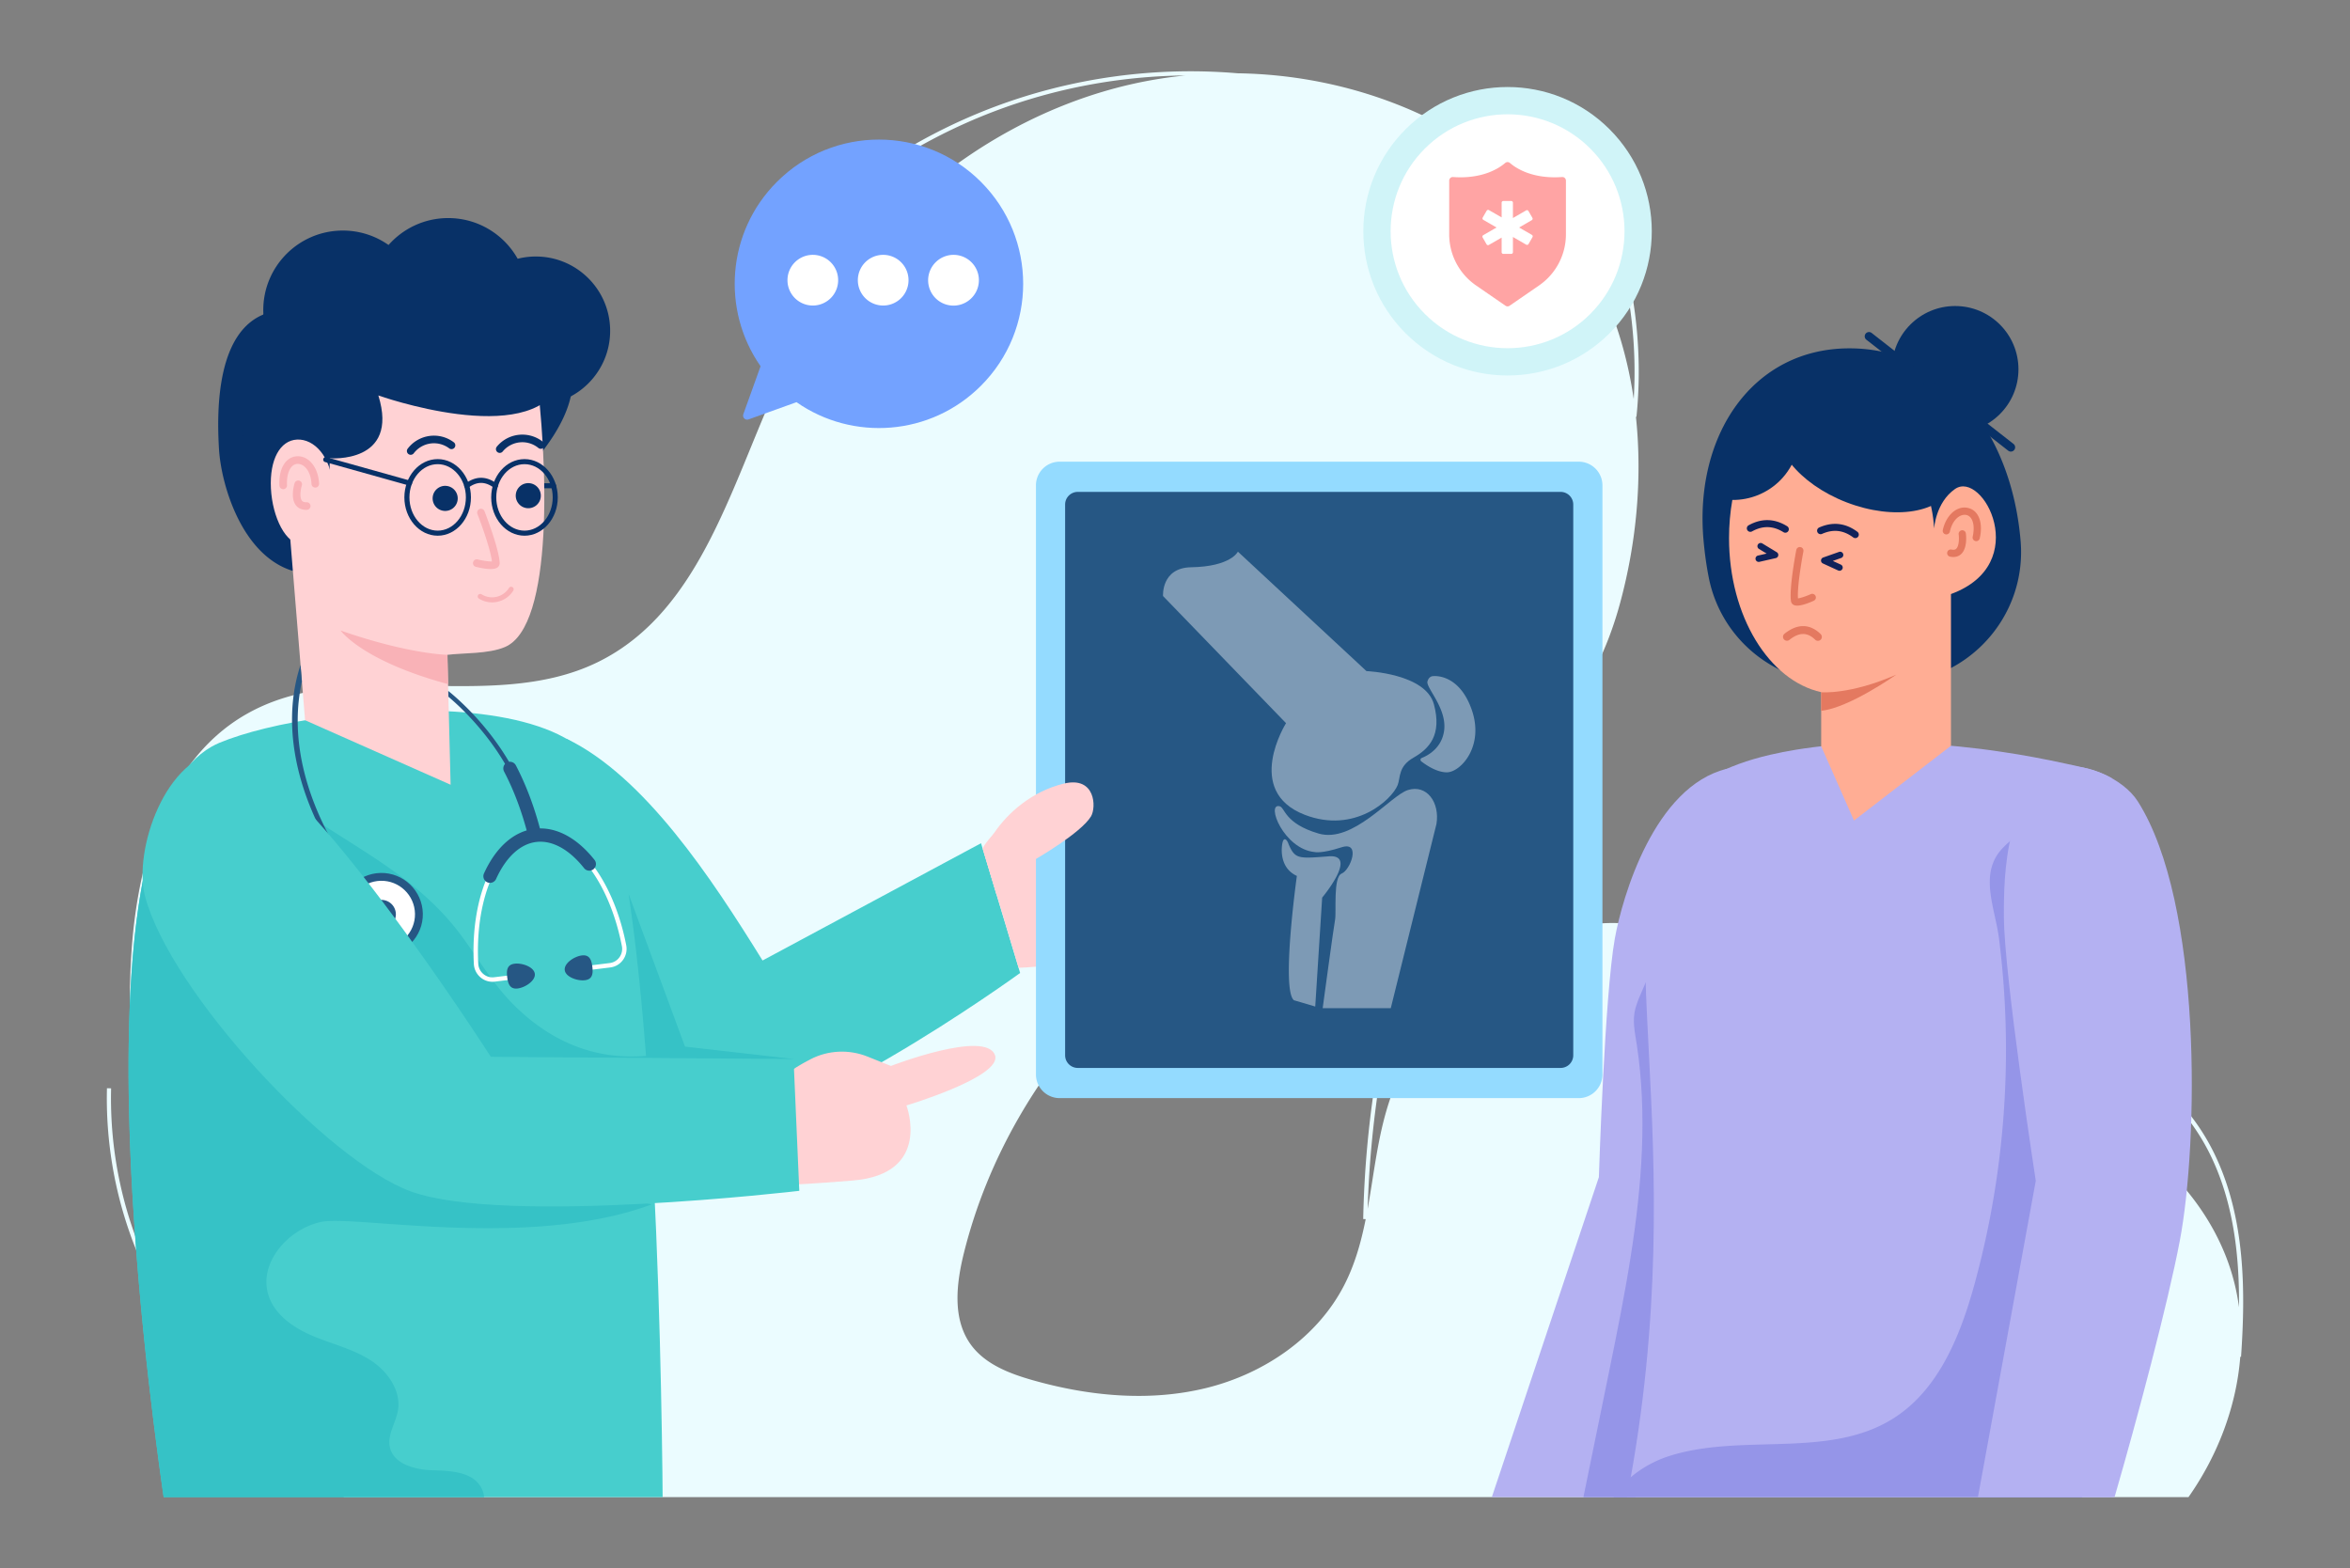 <?xml version="1.0" encoding="utf-8"?>
<svg xmlns="http://www.w3.org/2000/svg" height="365.713" id="Layer_1" style="enable-background:new 0 0 700 600" version="1.1" viewBox="76.006 117.144 547.987 365.713" width="547.987" x="0" y="0">
  <rect x="76.006" y="117.144" width="547.987" height="365.713" fill="#808080" stroke="none"/>
  <style>.st2{fill:#fff}.st9{fill:#083167}.st10{fill:#e47960}.st15{fill:#47cecd}.st16{fill:#36c2c6}.st20{fill:#265784}.st22{fill:#ffd2d4}.st23{fill:#f9b2b7}.st55{fill:#9595e8}.st56{fill:#b4b1f2}.st59{fill:#10225a}</style>
  <g id="Orthopedist">
    <path d="m139.057 449.123.086-.116a130.66 130.66 0 0 0 17.094 17.226H586.33c6.832-9.72 11.187-21.167 12.078-32.735l.178.012c1.034-15.009 1.097-32.388-6.287-47.486-6.847-14.001-19.607-23.718-33.301-25.359l-.116.963c13.371 1.602 25.842 11.112 32.547 24.821 5.468 11.183 6.792 23.679 6.678 35.51a50.57 50.57 0 0 0-3.002-11.73c-8.723-22.35-31.423-35.998-53.909-44.372-22.486-8.365-46.601-13.327-66.83-26.218-6.067-3.867-17.809-11.605-39.33-4.148-17.632 6.108-30.57 22.806-35.766 40.727-2.15 7.402-2.971 15.21-4.347 22.811a237.99 237.99 0 0 1 2.812-30.083c1.026-6.475 2.617-14.921 5.83-22.828 3.253-8.009 7.718-14.434 13.27-19.097l-.623-.743c-5.674 4.766-10.232 11.318-13.546 19.476-3.25 7.997-4.853 16.514-5.888 23.041a238.935 238.935 0 0 0-2.892 32.602l.582.011c-1.063 5.303-2.494 10.474-4.958 15.295-6.242 12.251-18.648 20.684-31.985 24.028-13.337 3.334-27.517 1.987-40.737-1.774-5.457-1.55-11.146-3.741-14.451-8.355-4.304-6.01-3.325-14.238-1.532-21.41 10.991-43.965 47.212-80.66 91.021-92.233 10.013-2.646 50.057-15.408 61.925-59.056 3.855-14.175 5.253-29.161 3.73-43.583l.124.013c2.61-25.52-4.465-52.113-19.413-72.96l-.788.565c14.025 19.56 21.05 44.223 19.562 68.256-2.671-18.285-10.206-35.43-23.646-48.546-18.112-17.683-43.34-27.037-68.696-27.416-19.346-1.641-38.959 1.073-57.132 7.979a130.204 130.204 0 0 0-52.63 37.063l.738.629a129.228 129.228 0 0 1 52.236-36.787c14.237-5.408 29.365-8.221 44.549-8.372a103.046 103.046 0 0 0-16.193 2.934c-33.71 8.975-62.09 34.321-77.277 65.724-12.01 24.852-18.775 56.071-43.587 68.167-25.21 12.28-57.99-1.841-82.211 12.29-18.513 10.788-25.132 34.32-26.48 55.712-1.919 30.473 3.693 61.712 18.338 88.501a133.944 133.944 0 0 0 11.964 18.186c-10.761-8.619-19.583-19.624-25.623-32.022a93.782 93.782 0 0 1-9.402-43.322l-.969-.025a94.766 94.766 0 0 0 9.5 43.772 94.77 94.77 0 0 0 28.61 34.462z" style="fill:#ebfcff"/>
    <path class="st15" d="M313.887 344.017s-55.697 40.49-77.297 36.93c-1.55-.25-3.53-1.5-5.79-3.47-2.48-2.15-5.29-5.17-8.25-8.69-14.31-16.97-32.1-45.64-32.1-45.64l17.64-33.76c18.18 8.76 33.75 32.39 45.73 51.72l50.946-27.346 9.121 30.256z"/>
    <path class="st16" d="m234.322 361.028 26.73 3.052-20.987 8.94-10.705-13.975z"/>
    <path class="st16" d="M239.17 370.478c-2.83 3.93-5.69 6.58-8.37 7-2.48-2.15-5.29-5.17-8.25-8.69-1.13-3.26-2.14-7.53-3-12.98l3.03-30.24 16.59 44.91z"/>
    <path class="st22" d="M320.65 303.172c-7.605.982-15.391 12.074-15.391 12.074l8.274 27.56s2.929-.071 7.116-.568v-39.066z"/>
    <path d="M449.672 230.325v137.347a5.527 5.527 0 0 1-5.528 5.527H323.101a5.527 5.527 0 0 1-5.527-5.527V230.325a5.527 5.527 0 0 1 5.527-5.528h121.043a5.527 5.527 0 0 1 5.528 5.528z" style="fill:#94dbff"/>
    <path class="st20" d="M327.33 366.158a2.952 2.952 0 0 1-2.952-2.952V234.79a2.952 2.952 0 0 1 2.952-2.951h112.585a2.952 2.952 0 0 1 2.952 2.951v128.416a2.952 2.952 0 0 1-2.952 2.952H327.33z"/>
    <g style="opacity:.4">
      <path class="st2" d="m364.67 245.778 29.977 27.85s13.785.535 15.724 7.73c1.94 7.193-1.126 10.383-4.754 12.448s-3.016 4.665-3.69 6.38c-1.346 3.42-10.003 11.44-21.653 6.954-14.344-5.525-4.382-21.372-4.382-21.372l-28.682-29.643s-.46-6.588 6.548-6.71c9.307-.16 10.912-3.637 10.912-3.637z"/>
      <path class="st2" d="M404.29 301.369c-3.995 1.263-12.802 12.477-20.795 10.138s-7.832-6.058-9.098-6.37c-3.276-.805.965 10.038 8.231 10.692 0 0 1.579.385 6.2-1.116 4.62-1.502 2.08 5.314.038 6.122-2.04.809-1.193 8.972-1.54 10.782-.346 1.81-2.888 20.602-2.888 20.602h15.881l10.653-42.961c.805-4.996-2.25-9.29-6.682-7.89z"/>
      <path class="st2" d="M375.022 313.864s-1.15 5.432 3.395 7.522c0 0-3.709 26.537-.68 28.992l4.964 1.463 1.614-25.397s8.534-10.178 1.511-9.626c-7.023.552-7.846.663-9.345-2.853-.385-1.154-1.177-1.776-1.46-.101zM410.2 274.802s5.97-.781 8.983 7.81-2.623 14.619-5.803 14.619c-2.343 0-4.814-1.678-5.953-2.562a.457.457 0 0 1 .112-.788c1.47-.585 4.614-2.287 5.203-6.282.775-5.25-4.292-10.118-3.872-11.573.371-1.285 1.33-1.224 1.33-1.224z"/>
    </g>
    <path class="st22" d="M324.061 299.862c-7.431 1.814-12.999 6.778-16.191 11.438-.608.886-1.886 2.044-2.735 3.684l3.206 10.666 9.067-8.131s10.655-6.098 13.007-10.02c1.256-2.094 1.077-9.451-6.354-7.637z"/>
    <path class="st15" d="M114.162 466.233h116.36l-.052-5.715c-.27-22.51-1.1-61.24-3.73-96l-.09-1.17c-2.62-33.97-6.97-63.9-14.2-70.76-10.94-10.39-38.58-11.3-60.89-8.19-9.77 1.37-18.52 3.51-24.4 5.95-.62.26-1.23.57-1.82.9-6.92 3.92-11.59 12.85-14.61 24.81-4.09 16.21-5.14 37.97-4.63 60.33.8 34.75 5.338 70.91 8.062 89.845z"/>
    <path class="st16" d="M114.162 466.233h74.725a5.748 5.748 0 0 0-.777-2.405c-2.12-3.54-7.05-3.73-11.18-3.85s-9.22-1.43-10.04-5.48c-.57-2.85 1.39-5.55 1.9-8.41.83-4.72-2.48-9.31-6.53-11.87-4.05-2.56-8.82-3.68-13.23-5.53-4.42-1.85-8.81-4.8-10.36-9.33-2.58-7.58 4.46-15.68 12.3-17.31 7.84-1.62 48.44 6.53 76.99-4.06-11.88-3.18-39.12-3.51-51.01-6.69-2.48-.67-5.42-1.83-5.77-4.37-.4-2.92 2.94-4.83 5.76-5.7 9.32-2.88 19.1-3.9 28.58-6.21 8.88-2.17 15.13-4.25 21.22-10.5.41-.41.81-.85 1.22-1.3-.44.05-.88.09-1.31.13-11.72.99-22-3.16-30.7-11.75-4.79-4.73-8.23-10.63-12.21-16.07-10.95-14.95-26.68-21.18-41.47-32.34-4.39-2.3-5.34-1.57-7.4-2.75-2.07-1.19-15.74 9.79-16.27 7.47-.17-.77-3.48 2.93-7.87 8.15-4.09 16.21-5.14 37.97-4.63 60.33.8 34.75 5.338 70.91 8.062 89.845z"/>
    <path class="st9" d="M148.165 194.857h4.12c-3.994-3.83-8.726-6.112-13.211-4.931-12.776 3.363-12.522 23.19-12.006 31.89.496 8.346 5.308 24.818 17.226 28.453l3.87-12.237v-43.175zM201.427 193.289s17.675 7.853.788 29.462l-5.219-3.349 4.431-26.113zM201.977 231h3.112a.59.59 0 1 0 0-1.182h-3.112a.59.59 0 1 0 0 1.181z"/>
    <path class="st22" d="m147.142 285.081 33.939 15.044-.764-30.286c3.586-.47 9.613-.173 13.471-1.84 11.375-4.908 10.075-42.987 7.014-65.953l-55.513 5.343c-1.993 8.44-2.536 19.833-1.649 34.811l3.502 42.881z"/>
    <path class="st9" d="m152.839 228.02.066-4.022s16.299 1.376 11.328-14.645c0 0 35.27 12.536 42.419-2.822 11.535-24.794-54.172-44.21-72.193-11.604-5.09 9.208-2.981 22.152.562 33.094h17.818z"/>
    <path class="st22" d="M153.52 230.308c.336 6.73-2.916 13.578-6.877 13.775-3.956.197-7.127-6.332-7.462-13.062-.335-6.729 2.136-11.184 6.091-11.38 3.962-.198 7.914 3.938 8.249 10.667z"/>
    <path class="st9" d="M182.734 233.548a2.925 2.925 0 1 1-5.834-.43 2.925 2.925 0 0 1 5.834.43zM171.776 223.192a.887.887 0 0 1-.706-1.422c2.562-3.38 7.395-4.044 10.774-1.482a.887.887 0 0 1-1.072 1.413 5.923 5.923 0 0 0-8.288 1.14.885.885 0 0 1-.708.35zM202.107 232.997a2.925 2.925 0 1 1-5.813-.649 2.925 2.925 0 0 1 5.813.649zM192.538 222.75a.886.886 0 0 1-.685-1.448c2.685-3.28 7.54-3.764 10.82-1.078a.886.886 0 1 1-1.123 1.372 5.923 5.923 0 0 0-8.325.83.885.885 0 0 1-.687.325z"/>
    <path class="st23" d="M190.398 249.829c-1.048 0-2.334-.247-3.427-.517a.886.886 0 1 1 .426-1.722c1.286.318 2.67.508 3.321.468-.362-3.294-3.353-10.993-3.385-11.074a.886.886 0 1 1 1.652-.644c.14.357 3.413 8.786 3.538 12.078.014.39-.153.757-.459 1.006-.36.293-.959.405-1.666.405zm.353-1.345h.006-.006zM180.365 269.829s-8.876-.088-24.933-5.661c0 0 4.958 7.069 25.057 12.5l-.124-6.84z"/>
    <path class="st9" d="M170.3 233.116c0-4.92 3.485-8.922 7.77-8.922 4.275 0 7.754 4.003 7.754 8.922 0 4.93-3.48 8.94-7.755 8.94-4.284 0-7.77-4.01-7.77-8.94zm1.181 0c0 4.279 2.956 7.76 6.588 7.76 3.625 0 6.573-3.481 6.573-7.76 0-4.268-2.948-7.74-6.573-7.74-3.632 0-6.588 3.472-6.588 7.74zM190.547 233.116c0-4.92 3.485-8.922 7.77-8.922 4.275 0 7.754 4.003 7.754 8.922 0 4.93-3.48 8.94-7.755 8.94-4.284 0-7.77-4.01-7.77-8.94zm1.181 0c0 4.279 2.956 7.76 6.588 7.76 3.625 0 6.573-3.481 6.573-7.76 0-4.268-2.948-7.74-6.573-7.74-3.632 0-6.588 3.472-6.588 7.74z"/>
    <path class="st9" d="M191.525 231a.59.59 0 0 0 .356-1.064c-2.452-1.843-4.94-1.841-7.39 0a.591.591 0 0 0 .71.945c2.008-1.51 3.96-1.51 5.97 0 .106.08.231.118.354.118zM171.49 230.372a.59.59 0 0 0 .088-1.175l-19.522-5.467a.59.59 0 1 0-.176 1.168l19.522 5.467a.58.58 0 0 0 .089.007z"/>
    <path class="st23" d="M142.047 231.21a.886.886 0 0 1-.884-.842c-.197-3.953 1.45-6.697 4.1-6.83 2.754-.145 4.963 2.602 5.15 6.37a.886.886 0 0 1-.84.929.884.884 0 0 1-.93-.841c-.157-3.143-1.812-4.746-3.291-4.687-1.566.078-2.56 2.122-2.419 4.97a.886.886 0 0 1-.886.931z"/>
    <path class="st23" d="M147.395 236.03c-1.3 0-2.023-.584-2.403-1.085-1.316-1.73-.387-4.833-.277-5.18a.887.887 0 0 1 1.69.534v-.001c-.307.98-.58 2.817-.001 3.575.134.176.389.406 1.089.381a.886.886 0 1 1 .064 1.772 4.409 4.409 0 0 1-.162.003zM190.74 257.604c.443 0 .89-.051 1.332-.154a5.795 5.795 0 0 0 3.623-2.586.59.59 0 1 0-1.001-.627 4.62 4.62 0 0 1-2.89 2.062 4.575 4.575 0 0 1-3.494-.579.59.59 0 1 0-.626 1.001 5.74 5.74 0 0 0 3.056.883z"/>
    <path class="st9" d="M218.284 194.283c0 9.565-7.763 17.327-17.328 17.327-5.93 0-11.179-2.99-14.298-7.544a18.296 18.296 0 0 1-6.139 1.049c-3.97 0-7.654-1.248-10.664-3.376a18.484 18.484 0 0 1-13.902 6.277c-10.248 0-18.555-8.307-18.555-18.555 0-10.249 8.307-18.556 18.555-18.556 3.961 0 7.644 1.247 10.655 3.366 3.406-3.852 8.376-6.277 13.911-6.277 6.951 0 13.011 3.822 16.2 9.486a17.072 17.072 0 0 1 4.237-.525c9.565 0 17.328 7.763 17.328 17.328zM504.486 276.424h12.196c18.01 0 32.142-15.475 30.479-33.408l-.037-.398c-2.298-24.686-17.284-44.25-39.855-44.25s-36.302 20.272-34.005 44.958c.272 2.922.664 5.766 1.207 8.511 2.83 14.308 15.431 24.587 30.015 24.587z"/>
    <path class="st56" d="M457.393 466.233c7.79-16.852 16.537-41.16 21.91-54.824 5.44-13.81 11.97-41.13 13.13-65.77.64-13.62-.36-26.41-4.11-35.65-2.46-6.04-5.55-14.58-9.64-13.58-16.94 4.14-24.39 29.92-26.12 39.57-2.39 13.33-3.72 55.64-3.72 55.64l-24.963 74.614h33.513z"/>
    <path class="st55" d="M457.393 466.233c7.79-16.852 16.537-41.16 21.91-54.824 5.44-13.81 11.97-41.13 13.13-65.77-.98-5.59-2.71-11.25-6.58-15.4-3.98-4.27-10.73-6.41-15.87-3.63-6.07 3.28-7.27 10.85-9.14 16.82-.94 3.01-2.63 5.79-3.47 8.81-.79 2.86-.13 5.62.31 8.49 2.47 16.29 1.17 32.87-1.37 49.07-1.4 9.01-3.21 17.95-5.03 26.88-2.011 9.851-4.024 19.703-6.042 29.554h12.152z"/>
    <path class="st56" d="M455.416 466.233h113.047V298.61c-3.276-1.904-7.08-2.6-10.64-3.38-5.12-1.12-10.11-2.05-14.95-2.76-3.38-.52-6.7-.93-9.93-1.25-14.39-1.41-27.28-1.05-38.21.75-2.09.35-4.06.73-5.91 1.16-10.79 2.5-17.5 6.46-21.81 12.21-18.005 24.03 4.605 77.207-11.597 160.894z"/>
    <path class="st55" d="M561.548 466.233V308.17l-.86-.06c-6.51-.35-13.39 2.12-17.85 6.96-5.42 5.89-1.59 13.81-.68 21a207.7 207.7 0 0 1-.01 51.78c-1.22 9.7-3.13 19.32-5.72 28.75-3.32 12.08-8.42 24.73-19.05 31.36-15.1 9.43-35.21 3.28-52.16 8.7-5.152 1.647-10.244 5.107-12.96 9.573h109.29z"/>
    <path class="st56" d="m550.718 392.48-13.485 73.753h31.858c5.316-18.35 12.41-45.022 15.21-59.746 4.351-22.888 5.335-78.655-9.78-102.47-3.524-5.555-12.562-8.969-16.648-7.95-14.34 3.577-14.66 25.205-14.584 35.112.104 13.692 7.429 61.3 7.429 61.3z"/>
    <path d="M500.683 278.54v12.614l7.652 17.316 22.608-17.437V255.66c19.14-7.006 7.441-29.032.94-24.49-4.529 3.164-4.87 9.22-4.87 9.22-1.51-26.52-31.1-25.62-31.1-25.62.78 12.62-7.87 19.05-15.95 18.95-.51 2.87-.77 5.86-.77 8.92 0 18.18 9.35 33.22 21.49 35.9z" style="fill:#ffad94"/>
    <path class="st10" d="M500.691 278.556s6.664.638 17.497-4.099c0 0-11.056 7.804-17.496 8.418v-4.319z"/>
    <path class="st59" d="M535.875 230.591c-.162-.064-.323-.096-.484-.162.13.033.226.066.355.098.032 0 .096.031.129.064z"/>
    <path class="st10" d="M536.689 243.313c.44.077.869-.206.968-.647.83-3.682-.271-6.53-2.74-7.086-2.563-.586-5.087 1.635-5.877 5.145a.845.845 0 1 0 1.65.371c.658-2.927 2.475-4.163 3.856-3.866 1.458.328 2.06 2.41 1.462 5.064a.845.845 0 0 0 .68 1.02z"/>
    <path class="st10" d="M530.878 246.97c1.22.211 1.995-.22 2.435-.628 1.518-1.41 1.152-4.478 1.105-4.823a.845.845 0 0 0-1.676.226c.129.971.085 2.742-.581 3.36-.155.143-.432.317-1.086.18a.845.845 0 1 0-.35 1.655l.153.03zM494.24 258.186c-.329-.18-.549-.496-.602-.864-.451-3.109 1.167-11.58 1.236-11.939a.845.845 0 1 1 1.66.32c-.015.081-1.494 7.818-1.266 10.97.617-.075 1.883-.491 3.035-1.01a.847.847 0 0 1 .696 1.54c-.979.442-2.142.896-3.126 1.076-.663.122-1.244.12-1.632-.093zm1.065-1.106.006-.001h-.006z"/>
    <path class="st59" d="M508.785 242.604a.814.814 0 0 1-.636-.148c-2.294-1.714-4.678-1.98-7.29-.814a.817.817 0 0 1-.665-1.492c3.155-1.406 6.16-1.073 8.932.997a.816.816 0 0 1-.341 1.457zM492.467 241.347a.814.814 0 0 1-.578-.11c-2.432-1.51-4.831-1.57-7.332-.185a.816.816 0 1 1-.792-1.428c3.023-1.674 6.047-1.598 8.985.227a.816.816 0 0 1-.283 1.496z"/>
    <path class="st10" d="M496.47 263.136c1.708 0 3.084.878 4.09 1.858a.916.916 0 1 1-1.28 1.312c-1.834-1.79-3.751-1.772-6.031.059a.917.917 0 0 1-1.147-1.43c1.63-1.308 3.092-1.799 4.368-1.799z"/>
    <path class="st59" d="M504.953 250.23a.743.743 0 0 1-.313-.068l-3.558-1.633a.749.749 0 0 1 .063-1.389l3.717-1.312a.75.75 0 0 1 .499 1.414l-1.97.696 1.875.86a.75.75 0 0 1-.313 1.432zM486.117 248.166a.75.75 0 0 1-.166-1.482l2.01-.459-1.786-1.083a.75.75 0 0 1 .778-1.283l3.37 2.044a.751.751 0 0 1-.221 1.373l-3.817.871a.759.759 0 0 1-.168.019z"/>
    <path class="st9" d="M531.395 230.163c-2.546 6.585-13.666 8.418-24.84 4.098-11.173-4.32-18.167-13.158-15.62-19.743s13.665-8.418 24.838-4.097c11.174 4.32 18.168 13.157 15.622 19.742z"/>
    <path class="st9" d="M546.683 203.26c0 8.15-6.61 14.76-14.77 14.76-8.15 0-14.76-6.61-14.76-14.76 0-8.16 6.61-14.76 14.76-14.76 8.16 0 14.77 6.6 14.77 14.76z"/>
    <path class="st9" d="M544.906 222.443a.999.999 0 0 1-.616-.212l-33.073-25.874a1 1 0 0 1 1.233-1.577l33.073 25.874a1 1 0 0 1-.617 1.789z"/>
    <path class="st20" d="M164.784 329.595c-20.447-24.316-20.685-43.135-18.379-53.535l-.315-3.861c-3.202 9.543-5.491 30.285 17.882 58.078a.553.553 0 0 0 .416.193.596.596 0 0 0 .337-.123.536.536 0 0 0 .059-.752z"/>
    <path class="st2" d="M173.552 328.74c1.103 4.7-1.818 9.385-6.517 10.488-4.681 1.098-9.381-1.8-10.484-6.5-1.102-4.699 1.815-9.403 6.496-10.501a8.74 8.74 0 0 1 10.505 6.513z"/>
    <path class="st20" d="M165.14 339.98c-5.312.104-9.719-4.132-9.824-9.444-.106-5.322 4.13-9.738 9.443-9.844 5.323-.105 9.738 4.14 9.844 9.463.105 5.312-4.14 9.719-9.462 9.824zm-.345-17.46c-4.304.086-7.736 3.666-7.651 7.98.085 4.304 3.656 7.736 7.96 7.651 4.315-.085 7.756-3.656 7.67-7.96-.085-4.315-3.664-7.756-7.979-7.67z"/>
    <path class="st20" d="M168.315 330.273a3.354 3.354 0 0 1-3.293 3.418 3.352 3.352 0 0 1-3.418-3.285 3.358 3.358 0 0 1 3.285-3.425 3.36 3.36 0 0 1 3.426 3.292z"/>
    <path d="M304.74 207.102c-11.7 11.71-29.89 12.98-43 3.82l-11.19 4.02c-.75.28-1.49-.46-1.21-1.22l4.02-11.18c-9.16-13.11-7.89-31.3 3.82-43 13.13-13.14 34.43-13.13 47.56 0 13.14 13.14 13.14 34.43 0 47.56z" style="fill:#73a2ff"/>
    <path class="st2" d="M269.772 186.605a5.909 5.909 0 1 1-8.358-8.354 5.909 5.909 0 0 1 8.358 8.354zM286.181 186.605a5.909 5.909 0 1 1-8.358-8.354 5.909 5.909 0 0 1 8.358 8.354zM302.59 186.605a5.909 5.909 0 1 1-8.357-8.354 5.909 5.909 0 0 1 8.358 8.354z"/>
    <path class="st20" d="m201.022 312.838-.051.014a1.55 1.55 0 0 1-1.89-1.112c-1.402-5.418-3.264-10.364-5.533-14.7a1.55 1.55 0 0 1 2.748-1.438c2.378 4.546 4.325 9.714 5.787 15.36a1.55 1.55 0 0 1-1.06 1.876z"/>
    <path class="st2" d="M219.012 342.582c-.23.068-.47.117-.713.147l-5.922.727a.517.517 0 1 1-.125-1.025l5.92-.728a3.263 3.263 0 0 0 2.27-1.337c.553-.76.758-1.69.578-2.618-3.005-15.463-11.648-26.34-20.105-25.3-8.463 1.04-14.21 13.684-13.383 29.414a3.33 3.33 0 0 0 1.194 2.4c.71.595 1.607.862 2.527.748l4.382-.538a.517.517 0 1 1 .126 1.026l-4.382.538a4.295 4.295 0 0 1-3.317-.982 4.41 4.41 0 0 1-1.562-3.138c-.855-16.279 5.277-29.394 14.29-30.494 9.001-1.107 18.135 10.127 21.244 26.129a4.405 4.405 0 0 1-.755 3.422 4.288 4.288 0 0 1-2.267 1.609z"/>
    <path class="st20" d="M213.861 320.1a1.551 1.551 0 0 1-1.654-.525c-3.483-4.392-7.449-6.56-11.166-6.104-3.718.456-7.04 3.52-9.356 8.625a1.55 1.55 0 1 1-2.824-1.281c2.78-6.126 6.97-9.83 11.802-10.42 4.83-.594 9.793 1.982 13.974 7.254a1.55 1.55 0 0 1-.776 2.45zM207.697 343.35c.196 1.6 2.942 2.572 4.707 2.355 1.777-.218 1.924-1.546 1.728-3.145-.197-1.598-.66-2.85-2.438-2.633-1.765.217-4.194 1.825-3.997 3.424zM180.53 278.249l.042 1.365c3.046 2.544 15.864 14.101 18.789 30.266a.524.524 0 0 0 .537.432c.032-.001.053-.002.074-.014a.52.52 0 0 0 .429-.611c-3.364-18.602-19.55-31.185-19.872-31.438zM200.717 344.208c.197 1.599-2.232 3.207-3.997 3.424-1.777.218-2.241-1.035-2.437-2.633-.197-1.599-.05-2.926 1.727-3.145 1.765-.217 4.51.756 4.707 2.354z"/>
    <path class="st22" d="M308.026 363.194c-2.136-6.051-24.269 2.5-24.269 2.5l-5.46-2.184c-4.323-1.727-9.189-1.51-13.318.639-2.205 1.147-4.389 2.43-5.594 3.541l1.195 25.649c1.268-.021 3.53-.067 14.21-.922 18.712-1.497 12.583-17.51 12.583-17.51s22.422-6.702 20.653-11.713z"/>
    <path class="st15" d="M128.3 292.217c15.867-.969 62.155 71.348 62.155 71.348l70.596.515 1.338 30.735s-68.662 8.095-90.568.144c-19.41-7.045-56.171-46.613-62.012-68.883-2.761-10.526 4.758-33.02 18.49-33.859z"/>
    <path d="M451.33 147.28c13.134 13.134 13.134 34.44 0 47.573-13.133 13.133-34.431 13.126-47.565-.008s-13.133-34.424 0-47.558c13.134-13.133 34.432-13.14 47.566-.007z" style="fill:#d0f4f8"/>
    <path class="st2" d="M446.833 151.78c10.65 10.649 10.649 27.924 0 38.573-10.65 10.65-27.92 10.644-38.568-.005s-10.65-27.914 0-38.563c10.649-10.649 27.918-10.655 38.568-.006z"/>
    <path d="M441.157 159.262v12.524a14.47 14.47 0 0 1-6.264 11.917l-6.87 4.732c-.14.099-.307.148-.474.148s-.334-.05-.474-.148l-6.87-4.732a14.459 14.459 0 0 1-6.265-11.917v-12.524c0-.235.099-.459.27-.618a.811.811 0 0 1 .618-.22c6.995.505 10.84-2.13 12.17-3.283a.84.84 0 0 1 1.1 0c1.328 1.156 5.165 3.784 12.164 3.283a.832.832 0 0 1 .63.22c.166.16.265.383.265.618z" style="fill:#ffa4a4"/>
    <path class="st2" d="m433.362 172.444-.927 1.604a.394.394 0 0 1-.538.144l-3.097-1.79v3.551a.394.394 0 0 1-.394.394h-1.845a.394.394 0 0 1-.394-.394v-3.41l-2.975 1.715a.394.394 0 0 1-.538-.145l-.919-1.594a.394.394 0 0 1 .145-.538l3.097-1.79-3.079-1.78a.394.394 0 0 1-.144-.536l.919-1.595a.394.394 0 0 1 .538-.145l2.956 1.705v-3.438c0-.217.176-.393.394-.393h1.845c.217 0 .394.176.394.393v3.579l3.079-1.78a.394.394 0 0 1 .537.143l.926 1.596c.11.188.046.43-.143.538l-2.957 1.714 2.975 1.714c.189.109.254.35.145.538z"/>
  </g>
</svg>
